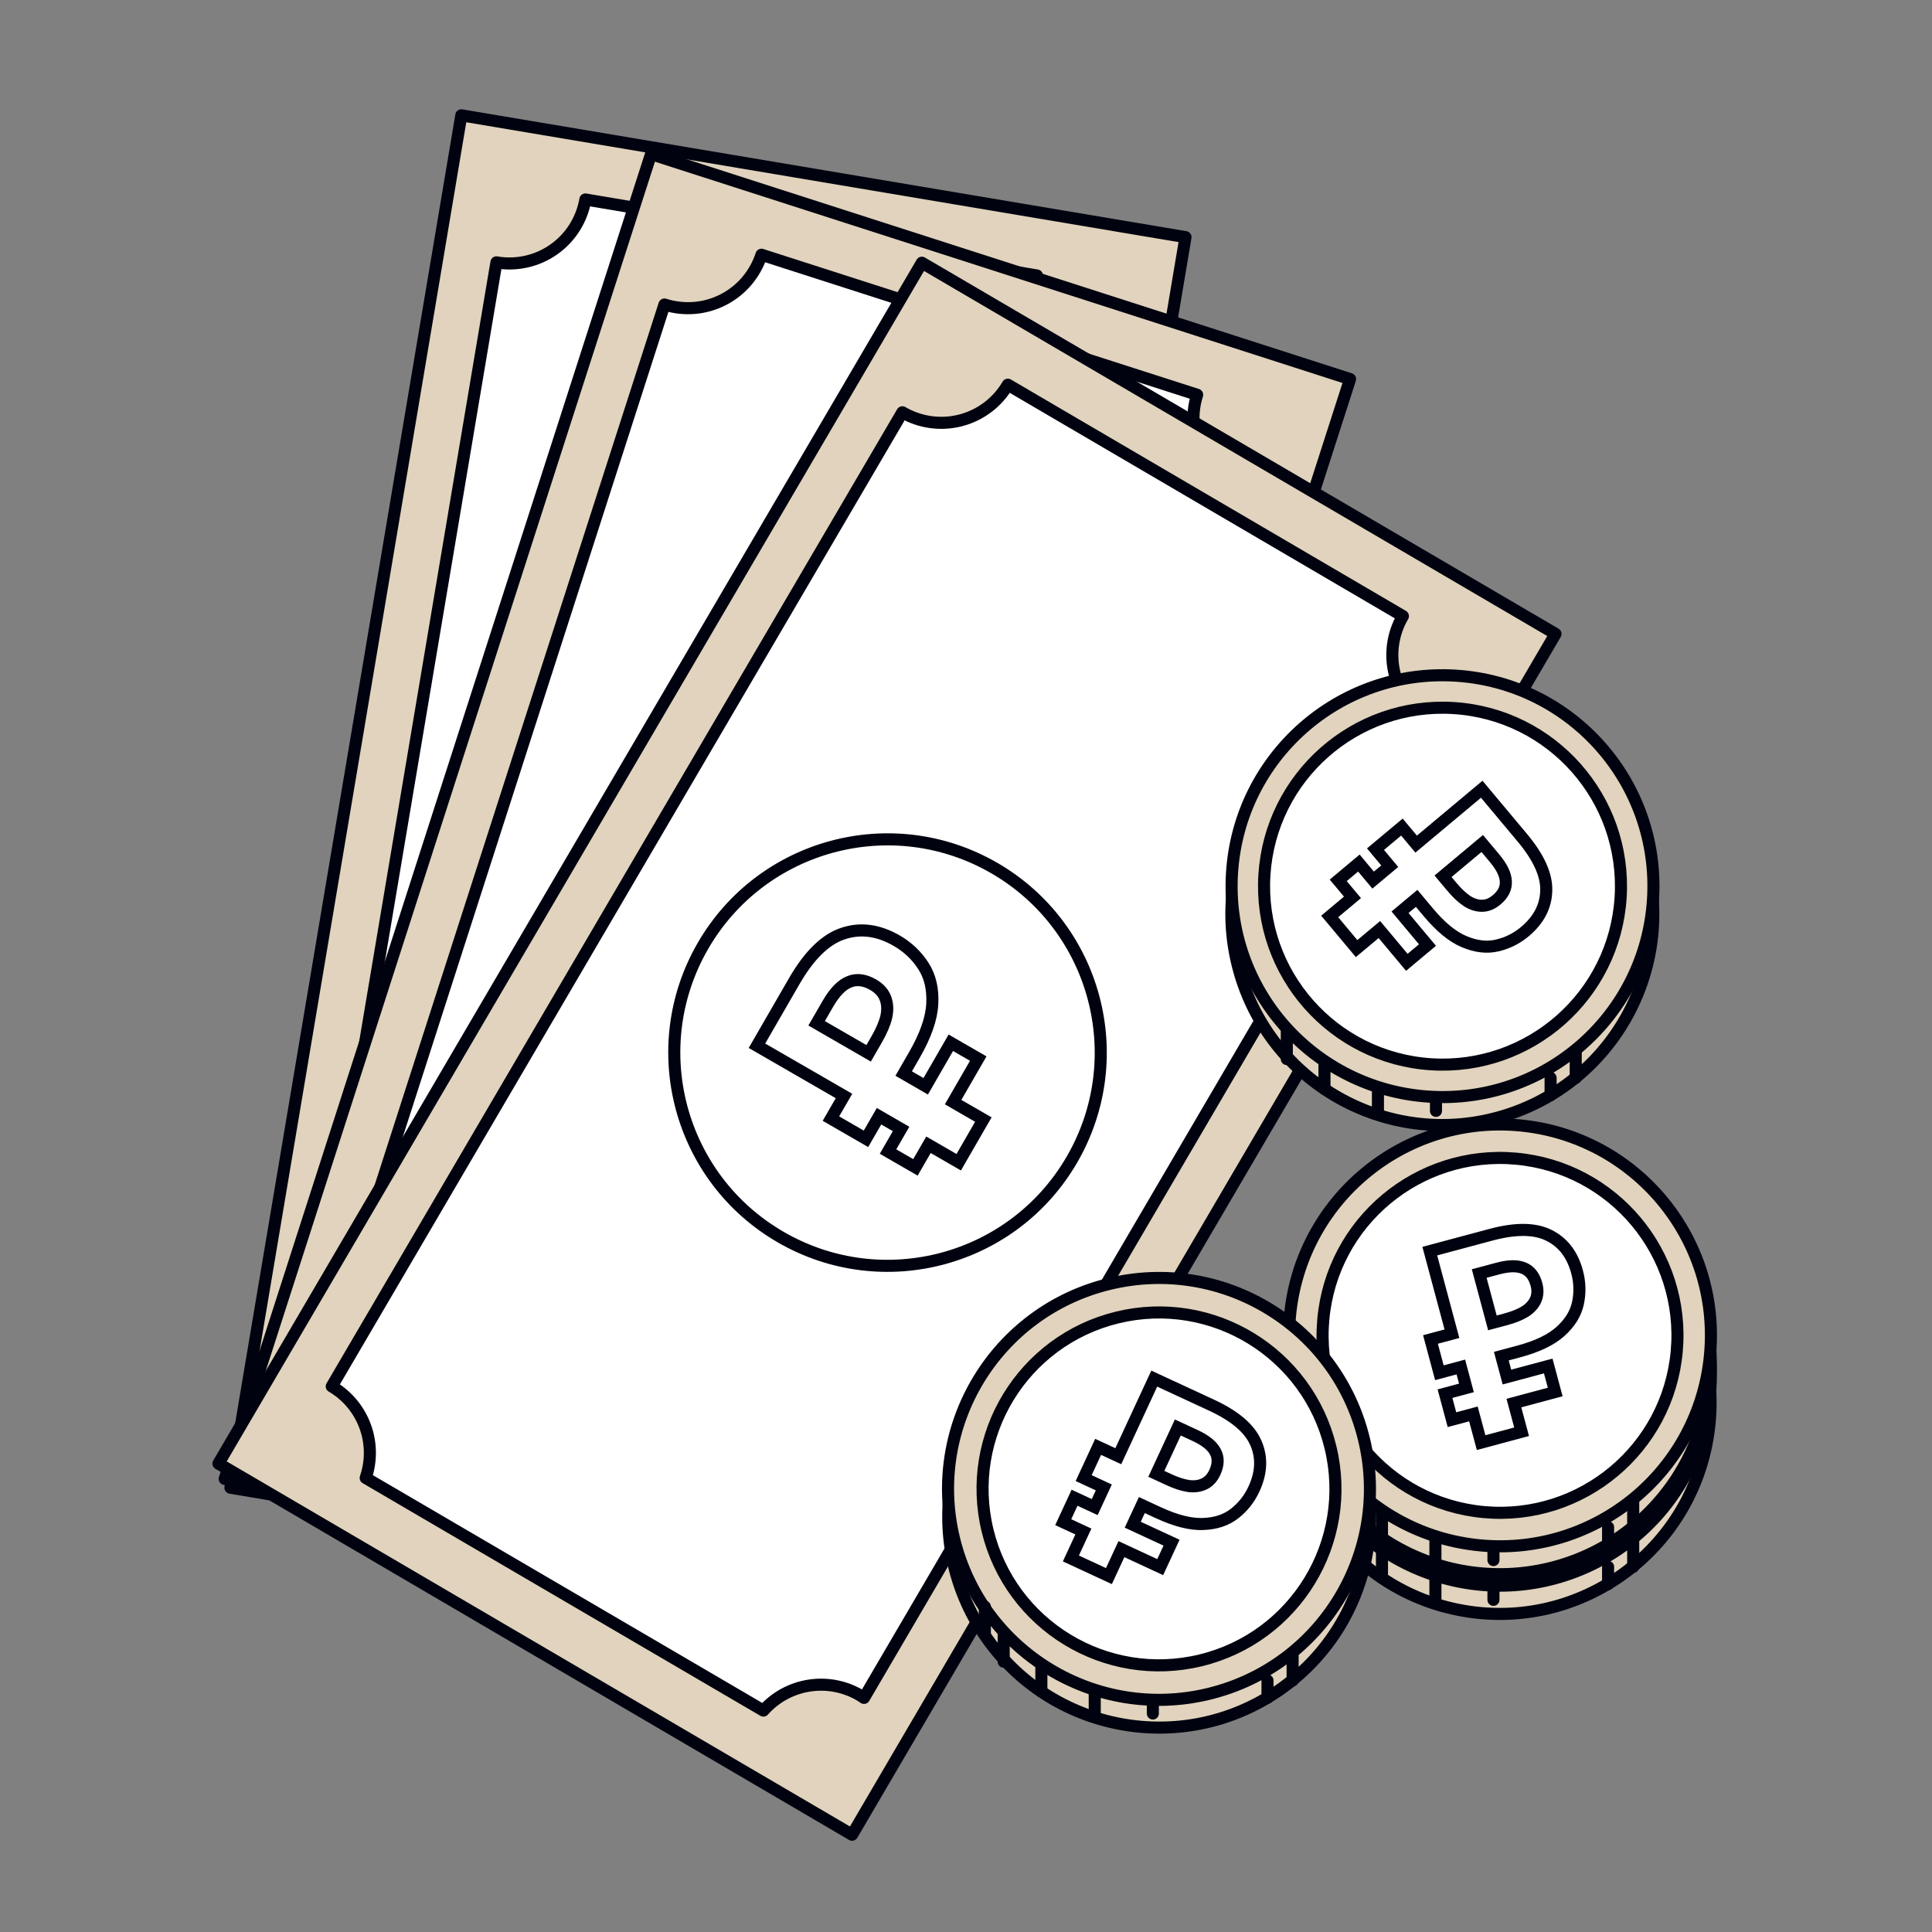 <svg width="240" height="240" viewBox="0 0 240 240" fill="none" xmlns="http://www.w3.org/2000/svg">
<rect x="0" y="0" width="240" height="240" fill="#808080" stroke="none"/>
<g clip-path="url(#clip0_1225_18607)">
<path d="M57.307 14.324L28.625 184.81L118.585 199.944L147.267 29.459L57.307 14.324Z" fill="#E1D3BD" stroke="#00030F" stroke-width="1.5" stroke-linecap="round" stroke-linejoin="round"/>
<path d="M46.381 180.013L102.832 189.506C103.612 187.436 105.085 185.701 107.001 184.595C108.917 183.489 111.156 183.081 113.339 183.44L113.888 183.557L137.167 45.296C136.987 45.27 136.795 45.263 136.611 45.229C134.121 44.794 131.904 43.394 130.442 41.331C128.981 39.269 128.394 36.713 128.809 34.22L72.717 24.778C72.505 26.017 72.051 27.201 71.38 28.264C70.71 29.327 69.837 30.248 68.811 30.974C67.785 31.699 66.626 32.215 65.4 32.493C64.175 32.77 62.906 32.804 61.668 32.591L38.395 170.862C40.578 171.23 42.566 172.343 44.022 174.011C45.478 175.679 46.311 177.8 46.381 180.013Z" fill="white" stroke="#00030F" stroke-width="1.5" stroke-linecap="round" stroke-linejoin="round"/>
<path d="M80.874 19.142L27.91 183.71L114.748 211.657L167.712 47.089L80.874 19.142Z" fill="#E1D3BD" stroke="#00030F" stroke-width="1.5" stroke-linecap="round" stroke-linejoin="round"/>
<path d="M46.161 181.467L100.656 199.012C101.734 197.078 103.449 195.578 105.508 194.766C107.568 193.954 109.845 193.88 111.953 194.558L112.48 194.759L155.435 61.226C155.254 61.177 155.079 61.138 154.893 61.081C152.478 60.301 150.472 58.595 149.314 56.337C148.156 54.08 147.941 51.455 148.716 49.039L94.591 31.645C93.81 34.061 92.103 36.069 89.844 37.228C87.585 38.387 84.959 38.602 82.541 37.827L39.58 171.269C41.686 171.947 43.493 173.334 44.692 175.193C45.892 177.052 46.411 179.269 46.161 181.467Z" fill="white" stroke="#00030F" stroke-width="1.5" stroke-linecap="round" stroke-linejoin="round"/>
<path d="M114.516 32.636L27.137 181.81L105.851 227.917L193.231 78.744L114.516 32.636Z" fill="#E1D3BD" stroke="#00030F" stroke-width="1.5" stroke-linecap="round" stroke-linejoin="round"/>
<path d="M45.427 183.595L94.831 212.494C96.305 210.834 98.311 209.738 100.504 209.394C102.698 209.049 104.943 209.477 106.856 210.605L107.33 210.919L178.19 89.892C178.026 89.81 177.861 89.729 177.701 89.634C176.615 88.999 175.665 88.157 174.905 87.155C174.144 86.153 173.589 85.011 173.271 83.794C172.953 82.577 172.878 81.31 173.05 80.064C173.222 78.818 173.638 77.618 174.274 76.534L125.194 47.788C123.911 49.98 121.81 51.571 119.354 52.214C116.897 52.856 114.286 52.497 112.094 51.215L41.211 172.221C43.118 173.338 44.581 175.082 45.349 177.155C46.118 179.228 46.145 181.504 45.427 183.595Z" fill="white" stroke="#00030F" stroke-width="1.5" stroke-linecap="round" stroke-linejoin="round"/>
<path fill-rule="evenodd" clip-rule="evenodd" d="M115.34 142.208L119.096 144.376L122.156 139.076L118.4 136.907L121.521 131.501L118.116 129.535L114.995 134.941L112.257 133.36L113.574 131.079C114.979 128.645 115.724 126.516 115.81 124.693C115.908 122.847 115.537 121.275 114.694 119.977C113.852 118.68 112.752 117.639 111.395 116.856C109.102 115.531 106.867 115.24 104.692 115.981C102.53 116.699 100.517 118.672 98.653 121.902L94.031 129.906L104.844 136.148L103.222 138.956L107.575 141.469L109.196 138.661L111.935 140.242L110.313 143.05L113.718 145.016L115.34 142.208ZM107.904 130.847L108.917 129.092C109.498 128.086 109.893 127.159 110.101 126.312C110.286 125.451 110.247 124.68 109.986 123.999C109.724 123.317 109.219 122.76 108.47 122.328C107.393 121.706 106.402 121.586 105.495 121.968C104.565 122.335 103.681 123.245 102.843 124.696L101.445 127.118L107.904 130.847Z" fill="white" stroke="#00030F" stroke-width="1.5"/>
<circle cx="110.251" cy="130.757" r="26.485" transform="rotate(-60 110.251 130.757)" stroke="#00030F" stroke-width="1.5"/>
<path d="M186.12 138.813C200.072 134.975 208.271 120.554 204.433 106.603C200.595 92.651 186.174 84.452 172.223 88.29C158.271 92.127 150.072 106.548 153.91 120.5C157.747 134.452 172.169 142.651 186.12 138.813Z" fill="#E1D3BD" stroke="#00030F" stroke-width="1.5" stroke-linecap="round" stroke-linejoin="round"/>
<path d="M205.344 111.71C206.242 97.268 195.263 84.832 180.821 83.933C166.379 83.035 153.943 94.014 153.045 108.456C152.146 122.898 163.125 135.334 177.567 136.232C192.009 137.131 204.445 126.152 205.344 111.71Z" fill="#E1D3BD" stroke="#00030F" stroke-width="1.5" stroke-linecap="round" stroke-linejoin="round"/>
<path d="M201.321 111.46C202.082 99.24 192.791 88.717 180.571 87.957C168.351 87.196 157.828 96.486 157.068 108.707C156.308 120.927 165.598 131.449 177.818 132.21C190.038 132.97 200.561 123.68 201.321 111.46Z" fill="white" stroke="#00030F" stroke-width="1.5" stroke-linecap="round" stroke-linejoin="round"/>
<path d="M159.852 128.048V131.558" stroke="#00030F" stroke-width="1.5" stroke-linecap="round" stroke-linejoin="round"/>
<path d="M164.531 131.948V135.268" stroke="#00030F" stroke-width="1.5" stroke-linecap="round" stroke-linejoin="round"/>
<path d="M171.172 135.268V138.188" stroke="#00030F" stroke-width="1.5" stroke-linecap="round" stroke-linejoin="round"/>
<path d="M178.383 136.628V137.998" stroke="#00030F" stroke-width="1.5" stroke-linecap="round" stroke-linejoin="round"/>
<path d="M192.621 136.047V133.897" stroke="#00030F" stroke-width="1.5" stroke-linecap="round" stroke-linejoin="round"/>
<path d="M195.742 133.898V130.588" stroke="#00030F" stroke-width="1.5" stroke-linecap="round" stroke-linejoin="round"/>
<path d="M212.102 178.767C214.577 164.511 205.027 150.947 190.77 148.471C176.513 145.996 162.95 155.547 160.474 169.803C157.999 184.06 167.549 197.624 181.806 200.099C196.063 202.574 209.626 193.024 212.102 178.767Z" fill="#E1D3BD" stroke="#00030F" stroke-width="1.5" stroke-linecap="round" stroke-linejoin="round"/>
<path d="M196.969 194.71C210.19 188.829 216.141 173.344 210.26 160.123C204.379 146.902 188.894 140.952 175.673 146.832C162.452 152.713 156.502 168.198 162.383 181.419C168.263 194.64 183.748 200.59 196.969 194.71Z" fill="white" stroke="#00030F" stroke-width="1.5" stroke-linecap="round" stroke-linejoin="round"/>
<path d="M205.15 177.721C208.84 166.036 202.359 153.573 190.675 149.883C178.99 146.194 166.527 152.674 162.837 164.359C159.147 176.043 165.628 188.507 177.313 192.196C188.997 195.886 201.46 189.405 205.15 177.721Z" fill="white" stroke="#00030F" stroke-width="1.5" stroke-linecap="round" stroke-linejoin="round"/>
<path d="M179.545 182.207C179.127 182.036 178.776 181.735 178.545 181.347C178.315 180.987 178.203 180.564 178.225 180.138C178.248 179.71 178.368 179.293 178.575 178.918C178.777 178.534 179.116 178.241 179.525 178.097C180.022 177.934 180.556 177.914 181.065 178.038C181.175 178.038 181.475 178.117 181.965 178.237C182.455 178.357 182.885 178.448 183.235 178.508C183.728 178.577 184.226 178.607 184.725 178.597C185.367 178.596 186.007 178.526 186.635 178.388C187.121 178.321 187.598 178.196 188.055 178.018C188.521 177.849 188.973 177.642 189.405 177.397C189.798 177.185 190.124 176.866 190.345 176.478C190.451 176.285 190.517 176.074 190.539 175.856C190.561 175.638 190.54 175.417 190.475 175.207C190.397 174.997 190.272 174.807 190.109 174.653C189.946 174.498 189.749 174.384 189.535 174.318C188.876 174.063 188.17 173.954 187.465 173.997H184.335C183.155 173.997 182.195 173.948 181.475 173.888C180.72 173.831 179.971 173.714 179.235 173.538C178.57 173.405 177.938 173.143 177.375 172.768C176.87 172.394 176.436 171.934 176.095 171.407C175.673 170.757 175.362 170.04 175.175 169.288C174.893 168.331 174.875 167.316 175.121 166.35C175.368 165.384 175.87 164.502 176.575 163.798C178.417 162.005 180.78 160.842 183.325 160.478C184.158 160.3 185.004 160.193 185.855 160.157C186.484 160.119 187.115 160.119 187.745 160.157C188.195 160.207 188.745 160.288 189.495 160.418C190.011 160.496 190.49 160.734 190.865 161.097C191.198 161.399 191.42 161.804 191.495 162.247C191.563 162.665 191.536 163.092 191.415 163.497C191.351 163.704 191.246 163.895 191.104 164.059C190.963 164.222 190.79 164.355 190.595 164.448C190.123 164.679 189.597 164.772 189.075 164.717C187.555 164.576 186.024 164.62 184.515 164.847C183.967 164.955 183.426 165.095 182.895 165.268C182.354 165.425 181.858 165.705 181.445 166.087C181.266 166.225 181.13 166.412 181.054 166.624C180.977 166.837 180.964 167.067 181.015 167.288C181.071 167.512 181.181 167.72 181.334 167.894C181.487 168.068 181.679 168.203 181.895 168.288C182.541 168.491 183.219 168.569 183.895 168.518L186.985 168.457C188.06 168.446 189.136 168.499 190.205 168.617C191.06 168.711 191.898 168.923 192.695 169.247C193.447 169.556 194.113 170.043 194.635 170.668C195.338 171.618 195.797 172.728 195.972 173.898C196.146 175.068 196.03 176.263 195.635 177.377C195.078 178.725 194.126 179.872 192.905 180.668C191.481 181.595 189.892 182.24 188.225 182.568C185.358 183.292 182.342 183.167 179.545 182.207ZM179.985 156.617C179.916 156.414 179.894 156.198 179.919 155.985C179.945 155.772 180.019 155.568 180.135 155.388C180.347 155.065 180.671 154.833 181.045 154.737C181.419 154.65 181.813 154.7 182.155 154.877C182.346 154.976 182.513 155.118 182.641 155.291C182.769 155.465 182.856 155.665 182.895 155.877L184.315 161.207L181.395 161.987L179.985 156.617ZM187.065 181.617L190.005 180.837L191.415 186.127C191.499 186.389 191.507 186.67 191.436 186.936C191.365 187.203 191.219 187.443 191.015 187.627C190.826 187.814 190.593 187.95 190.338 188.022C190.082 188.094 189.813 188.099 189.555 188.038C189.282 187.979 189.033 187.84 188.841 187.639C188.648 187.437 188.521 187.182 188.475 186.907L187.065 181.617Z" fill="#00030F"/>
<path d="M164.652 185.468V188.788" stroke="#00030F" stroke-width="1.5" stroke-linecap="round" stroke-linejoin="round"/>
<path d="M166.992 188.788V192.298" stroke="#00030F" stroke-width="1.5" stroke-linecap="round" stroke-linejoin="round"/>
<path d="M171.672 192.688V196.008" stroke="#00030F" stroke-width="1.5" stroke-linecap="round" stroke-linejoin="round"/>
<path d="M178.312 196.008V198.928" stroke="#00030F" stroke-width="1.5" stroke-linecap="round" stroke-linejoin="round"/>
<path d="M185.523 197.368V198.738" stroke="#00030F" stroke-width="1.5" stroke-linecap="round" stroke-linejoin="round"/>
<path d="M199.762 196.788V194.638" stroke="#00030F" stroke-width="1.5" stroke-linecap="round" stroke-linejoin="round"/>
<path d="M202.883 194.638V191.328" stroke="#00030F" stroke-width="1.5" stroke-linecap="round" stroke-linejoin="round"/>
<path d="M208.644 183.068C211.358 178.651 212.7 173.529 212.502 168.349C212.304 163.169 210.573 158.164 207.529 153.968C204.486 149.772 200.265 146.573 195.403 144.776C190.541 142.979 185.254 142.665 180.213 143.873C175.172 145.082 170.603 147.758 167.084 151.565C163.565 155.371 161.254 160.135 160.443 165.255C159.633 170.375 160.36 175.621 162.531 180.328C164.703 185.035 168.222 188.992 172.644 191.698C178.564 195.321 185.679 196.448 192.429 194.83C199.178 193.212 205.01 188.981 208.644 183.068Z" fill="#E1D3BD" stroke="#00030F" stroke-width="1.5" stroke-linecap="round" stroke-linejoin="round"/>
<path d="M212.431 168.229C213.725 153.817 203.091 141.085 188.679 139.791C174.267 138.497 161.535 149.132 160.241 163.544C158.947 177.956 169.582 190.688 183.993 191.981C198.405 193.275 211.137 182.641 212.431 168.229Z" fill="#E1D3BD" stroke="#00030F" stroke-width="1.5" stroke-linecap="round" stroke-linejoin="round"/>
<path d="M208.291 167.857C209.379 155.733 200.433 145.021 188.309 143.933C176.184 142.845 165.473 151.791 164.385 163.915C163.296 176.039 172.243 186.751 184.367 187.839C196.491 188.927 207.202 179.981 208.291 167.857Z" fill="white" stroke="#00030F" stroke-width="1.5" stroke-linecap="round" stroke-linejoin="round"/>
<path d="M164.652 180.538V183.848" stroke="#00030F" stroke-width="1.5" stroke-linecap="round" stroke-linejoin="round"/>
<path d="M166.992 183.848V187.368" stroke="#00030F" stroke-width="1.5" stroke-linecap="round" stroke-linejoin="round"/>
<path d="M171.672 187.758V191.068" stroke="#00030F" stroke-width="1.5" stroke-linecap="round" stroke-linejoin="round"/>
<path d="M178.312 191.068V193.998" stroke="#00030F" stroke-width="1.5" stroke-linecap="round" stroke-linejoin="round"/>
<path d="M185.523 192.438V193.798" stroke="#00030F" stroke-width="1.5" stroke-linecap="round" stroke-linejoin="round"/>
<path d="M199.762 191.848V189.708" stroke="#00030F" stroke-width="1.5" stroke-linecap="round" stroke-linejoin="round"/>
<path d="M202.883 189.708V186.388" stroke="#00030F" stroke-width="1.5" stroke-linecap="round" stroke-linejoin="round"/>
<path d="M158.8 210.025C170.74 201.85 173.791 185.544 165.616 173.605C157.441 161.665 141.135 158.614 129.196 166.789C117.257 174.964 114.205 191.27 122.38 203.209C130.555 215.148 146.861 218.2 158.8 210.025Z" fill="#E1D3BD" stroke="#00030F" stroke-width="1.5" stroke-linecap="round" stroke-linejoin="round"/>
<path d="M150.158 210.417C164.219 207.002 172.85 192.835 169.435 178.774C166.02 164.713 151.853 156.082 137.792 159.497C123.731 162.911 115.1 177.079 118.515 191.14C121.93 205.201 136.097 213.831 150.158 210.417Z" fill="#E1D3BD" stroke="#00030F" stroke-width="1.5" stroke-linecap="round" stroke-linejoin="round"/>
<path d="M149.148 206.253C160.91 203.397 168.129 191.547 165.273 179.785C162.416 168.023 150.566 160.804 138.804 163.66C127.043 166.517 119.823 178.367 122.68 190.129C125.536 201.89 137.386 209.11 149.148 206.253Z" fill="white" stroke="#00030F" stroke-width="1.5" stroke-linecap="round" stroke-linejoin="round"/>
<path d="M122.344 199.588V202.908" stroke="#00030F" stroke-width="1.5" stroke-linecap="round" stroke-linejoin="round"/>
<path d="M124.684 202.908V206.418" stroke="#00030F" stroke-width="1.5" stroke-linecap="round" stroke-linejoin="round"/>
<path d="M129.363 206.808V210.128" stroke="#00030F" stroke-width="1.5" stroke-linecap="round" stroke-linejoin="round"/>
<path d="M135.992 210.128V213.048" stroke="#00030F" stroke-width="1.5" stroke-linecap="round" stroke-linejoin="round"/>
<path d="M143.211 211.488V212.858" stroke="#00030F" stroke-width="1.5" stroke-linecap="round" stroke-linejoin="round"/>
<path d="M157.453 210.908V208.758" stroke="#00030F" stroke-width="1.5" stroke-linecap="round" stroke-linejoin="round"/>
<path d="M160.574 208.758V205.448" stroke="#00030F" stroke-width="1.5" stroke-linecap="round" stroke-linejoin="round"/>
<path fill-rule="evenodd" clip-rule="evenodd" d="M134.582 190.25L133.03 193.598L137.755 195.788L139.307 192.44L144.126 194.674L145.533 191.639L140.714 189.405L141.845 186.964L143.879 187.907C146.049 188.913 147.909 189.382 149.461 189.316C151.033 189.259 152.337 188.824 153.372 188.012C154.408 187.199 155.206 186.188 155.767 184.978C156.715 182.934 156.792 181.018 155.998 179.231C155.225 177.453 153.399 175.898 150.521 174.563L143.386 171.256L138.919 180.894L136.415 179.734L134.617 183.614L137.12 184.774L135.989 187.215L133.485 186.054L132.078 189.09L134.582 190.25ZM143.644 183.084L145.208 183.809C146.105 184.225 146.921 184.489 147.654 184.601C148.398 184.692 149.048 184.601 149.606 184.327C150.164 184.054 150.597 183.583 150.907 182.915C151.352 181.956 151.378 181.106 150.986 180.367C150.603 179.607 149.765 178.927 148.472 178.327L146.313 177.326L143.644 183.084Z" stroke="#00030F" stroke-width="1.5"/>
<path fill-rule="evenodd" clip-rule="evenodd" d="M183.033 175.642L183.988 179.206L189.018 177.858L188.063 174.294L193.194 172.919L192.328 169.688L187.197 171.062L186.501 168.464L188.667 167.883C190.976 167.265 192.705 166.432 193.854 165.387C195.024 164.335 195.746 163.166 196.02 161.878C196.294 160.591 196.258 159.303 195.913 158.015C195.33 155.838 194.161 154.319 192.406 153.456C190.674 152.587 188.275 152.563 185.21 153.384L177.614 155.42L180.364 165.681L177.699 166.395L178.806 170.526L181.471 169.812L182.167 172.41L179.502 173.124L180.368 176.356L183.033 175.642ZM185.394 164.333L187.06 163.886C188.015 163.63 188.81 163.31 189.445 162.926C190.074 162.519 190.515 162.032 190.767 161.465C191.02 160.897 191.051 160.258 190.861 159.547C190.587 158.526 190.062 157.857 189.287 157.541C188.506 157.202 187.428 157.218 186.051 157.587L183.752 158.203L185.394 164.333Z" stroke="#00030F" stroke-width="1.5"/>
<path fill-rule="evenodd" clip-rule="evenodd" d="M168.01 111.475L165.18 113.843L168.521 117.838L171.352 115.47L174.76 119.544L177.326 117.397L173.918 113.323L175.981 111.597L177.42 113.316C178.954 115.151 180.437 116.368 181.869 116.969C183.316 117.587 184.681 117.749 185.964 117.455C187.247 117.162 188.4 116.587 189.423 115.731C191.151 114.285 192.037 112.585 192.08 110.63C192.138 108.693 191.149 106.507 189.113 104.073L184.067 98.042L175.92 104.858L174.149 102.742L170.869 105.486L172.64 107.603L170.576 109.329L168.806 107.213L166.24 109.359L168.01 111.475ZM179.261 108.853L180.368 110.175C181.002 110.934 181.628 111.52 182.244 111.934C182.877 112.333 183.505 112.528 184.126 112.518C184.747 112.507 185.34 112.266 185.904 111.794C186.716 111.116 187.101 110.358 187.061 109.522C187.039 108.671 186.571 107.699 185.656 106.606L184.129 104.781L179.261 108.853Z" stroke="#00030F" stroke-width="1.5"/>
</g>
<defs>
<clipPath id="clip0_1225_18607">
<rect width="240" height="240" fill="white"/>
</clipPath>
</defs>
</svg>
